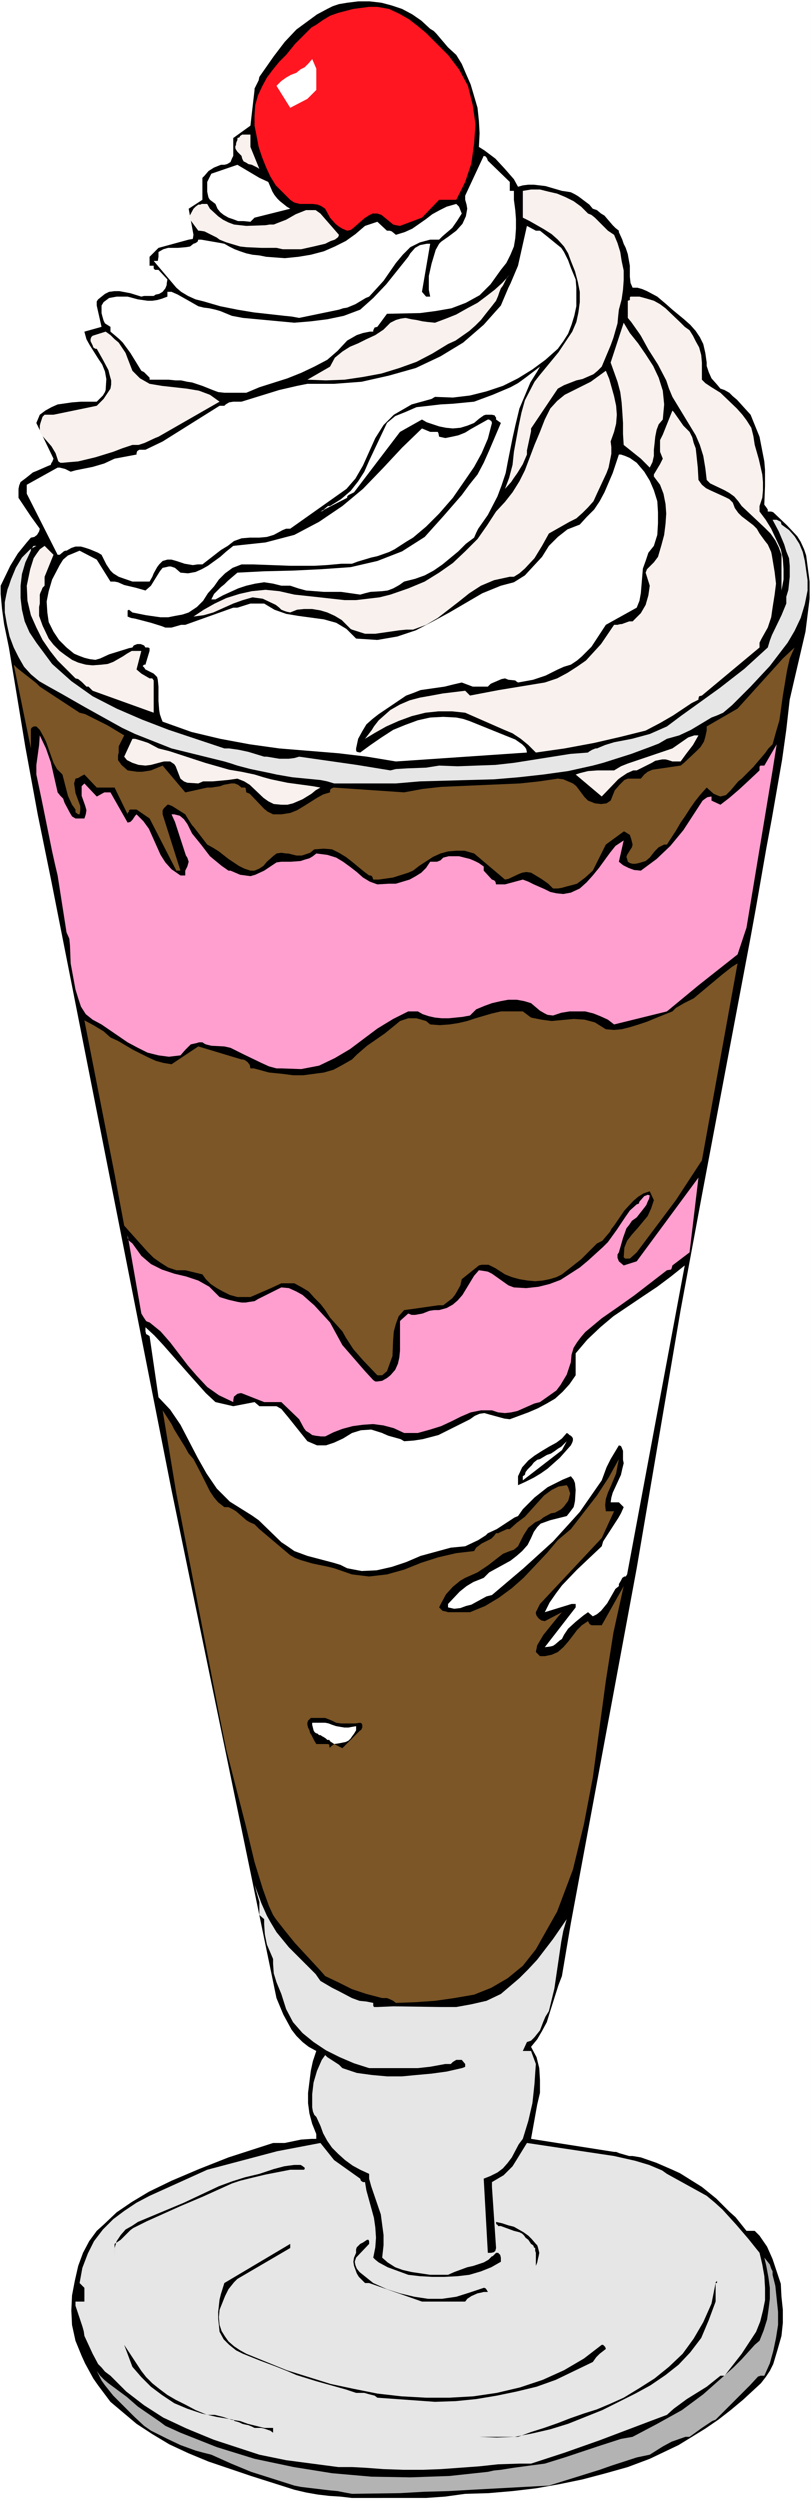 <?xml version="1.0" encoding="UTF-8" standalone="no"?>
<svg
   version="1.0"
   width="50.548mm"
   height="155.668mm"
   id="svg43"
   sodipodi:docname="Ice Cream Sundae 23.wmf"
   xmlns:inkscape="http://www.inkscape.org/namespaces/inkscape"
   xmlns:sodipodi="http://sodipodi.sourceforge.net/DTD/sodipodi-0.dtd"
   xmlns="http://www.w3.org/2000/svg"
   xmlns:svg="http://www.w3.org/2000/svg">
  <rect width="100%" height="100%" fill="#333333" stroke="none"/>
  <sodipodi:namedview
     id="namedview43"
     pagecolor="#ffffff"
     bordercolor="#000000"
     borderopacity="0.25"
     inkscape:showpageshadow="2"
     inkscape:pageopacity="0.0"
     inkscape:pagecheckerboard="0"
     inkscape:deskcolor="#d1d1d1"
     inkscape:document-units="mm" />
  <defs
     id="defs1">
    <pattern
       id="WMFhbasepattern"
       patternUnits="userSpaceOnUse"
       width="6"
       height="6"
       x="0"
       y="0" />
  </defs>
  <path
     style="fill:#ffffff;fill-opacity:1;fill-rule:evenodd;stroke:none"
     d="M 0,588.353 H 191.046 V 0 H 0 Z"
     id="path1" />
  <path
     style="fill:#000000;fill-opacity:1;fill-rule:evenodd;stroke:none"
     d="m 91.159,587.868 h 6.95 2.263 l 4.526,-0.323 4.687,-0.646 5.495,-0.162 5.657,-0.485 5.495,-0.646 5.495,-0.97 5.495,-1.131 5.495,-1.454 5.172,-1.454 5.172,-1.939 6.788,-3.232 6.304,-3.878 3.071,-2.101 2.909,-2.262 2.909,-2.424 4.202,-3.878 1.131,-1.454 0.97,-1.454 0.808,-1.616 0.97,-3.232 0.97,-3.393 0.323,-3.07 v -3.07 l -0.323,-3.07 -0.162,-3.07 -0.97,-2.909 -0.97,-2.909 -1.293,-2.909 -1.778,-2.585 -1.131,-1.131 h -1.94 l -2.586,-3.232 -1.455,-1.293 -1.455,-1.454 -1.616,-1.616 -3.394,-2.747 -5.172,-3.232 -1.778,-0.808 -3.717,-1.616 -3.717,-1.293 -1.94,-0.323 h -0.808 l -2.263,-0.646 -0.808,-0.323 h -0.485 l -19.557,-3.07 1.455,-8.08 0.647,-2.747 v -3.07 l -0.162,-2.747 -0.647,-2.585 -1.293,-2.424 1.455,-1.778 1.131,-1.939 1.131,-2.101 0.647,-2.101 2.101,-6.625 0.808,-2.101 2.101,-12.443 2.101,-11.311 13.415,-72.231 10.344,-60.758 5.011,-26.986 11.476,-60.758 1.293,-7.11 2.424,-13.897 1.293,-6.948 2.424,-13.897 0.97,-6.948 0.808,-7.11 0.97,-4.201 2.748,-11.796 0.485,-3.878 0.485,-3.878 v -4.04 l -0.808,-6.14 -0.485,-1.454 -0.808,-1.778 -0.808,-1.293 -2.424,-2.585 -3.233,-3.07 -0.485,-0.162 h -0.808 v -0.485 l -0.323,-0.485 -0.485,-0.646 v -0.162 l 0.162,-4.201 v -1.939 -1.939 l -0.162,-1.939 -1.131,-5.817 -2.101,-5.171 -3.233,-3.555 -0.97,-0.808 -0.808,-0.808 -1.131,-0.646 -0.97,-0.323 -0.808,-0.97 -1.293,-1.454 -0.647,-1.454 -0.485,-1.454 V 85.32 l -0.323,-2.262 -0.485,-2.101 -0.808,-1.616 -0.97,-1.454 -1.293,-1.454 -1.455,-1.293 -2.748,-2.262 -1.455,-1.293 -2.101,-1.778 -2.424,-1.293 -1.131,-0.485 -1.131,-0.323 h -1.131 l -0.485,-1.131 -0.162,-1.454 v -2.585 l -0.485,-2.747 -0.485,-1.454 -0.485,-0.97 -0.323,-0.97 -0.808,-1.778 v -0.323 l -0.808,-0.646 -0.647,-0.646 -1.94,-2.262 -0.808,-0.485 -0.97,-0.808 -0.97,-0.323 -0.808,-0.97 -2.586,-1.939 -0.808,-0.485 -0.97,-0.485 -0.97,-0.162 -1.131,-0.162 -3.879,-1.131 -2.748,-0.323 h -1.293 l -1.293,0.162 -1.131,0.323 -0.97,-1.778 -2.263,-2.585 -2.101,-2.262 -2.586,-1.939 -1.293,-0.808 0.162,-3.232 -0.162,-2.909 -0.323,-3.07 -0.808,-2.747 -0.808,-2.747 -1.131,-2.585 -0.97,-2.262 -1.293,-2.101 -1.94,-1.778 L 102.796,7.918 102.15,7.272 101.342,6.787 99.241,4.848 97.139,3.393 94.715,2.101 92.291,1.293 89.866,0.646 87.118,0.323 h -2.748 l -2.586,0.323 -1.94,0.323 -1.455,0.485 -1.293,0.646 -2.424,1.293 -4.849,3.555 -2.748,2.909 -2.586,3.393 -3.394,4.848 -0.162,0.808 -0.97,1.939 v 0.323 l -0.97,8.403 -4.041,2.909 v 4.201 l -0.323,0.646 -0.323,0.808 -0.808,0.485 -0.647,0.162 h -0.808 l -1.616,0.646 -1.293,0.808 -0.97,1.131 -0.485,0.485 v 5.171 l -3.233,2.101 1.131,6.14 -0.162,0.97 -0.97,0.162 -7.112,1.939 -2.101,2.101 v 2.101 h 0.97 v 0.646 l 0.323,0.323 h 0.485 0.323 l 2.101,2.262 -0.162,0.97 v 0.323 l -0.323,0.808 -0.647,0.808 -0.808,0.485 -0.808,0.162 -0.485,0.323 h -2.263 l -0.647,0.162 -2.586,-0.808 -2.586,-0.485 h -1.131 l -1.293,0.162 -0.97,0.485 -1.616,1.293 -0.323,0.485 v 0.97 l 1.131,5.009 -4.041,1.131 0.485,1.778 0.808,1.454 1.94,3.07 0.97,1.454 0.647,1.616 0.323,1.778 -0.162,2.585 -0.162,0.485 -0.485,0.808 -1.455,1.454 h -3.717 l -2.101,0.162 -3.394,0.485 -1.455,0.646 -1.455,0.808 -1.293,0.97 -0.808,1.939 4.041,8.403 -0.323,0.808 -0.162,0.162 -0.162,0.485 -0.808,0.323 -2.586,1.131 -0.808,0.323 -1.616,1.293 -1.293,0.97 -0.323,0.808 -0.162,0.808 v 2.101 l 2.909,4.363 2.101,2.909 -0.162,0.646 -0.485,0.808 -0.647,0.485 -0.808,0.162 -0.97,1.131 -2.101,2.585 -1.778,2.909 -2.263,4.686 v 1.939 l 0.162,1.778 0.162,1.778 0.485,3.555 1.131,5.494 1.293,7.756 2.586,15.674 2.909,15.836 3.233,15.836 12.769,64.636 15.516,78.533 24.729,119.577 1.616,3.878 0.97,1.778 0.97,1.778 1.131,1.454 1.455,1.454 1.455,1.131 1.778,0.97 -0.808,2.424 -0.485,2.262 -0.323,2.585 -0.323,2.585 v 2.424 l 0.323,2.424 0.647,2.424 0.97,2.424 v 1.131 h -1.131 l -2.424,0.162 -3.879,0.808 h -2.748 l -10.506,3.393 -6.95,2.747 -6.465,2.747 -5.334,2.585 -4.041,2.424 -3.556,2.424 -3.071,2.909 -1.616,1.454 -1.778,2.424 -1.455,2.747 -1.131,3.07 -0.808,3.555 -0.647,3.393 -0.162,3.555 0.162,3.393 0.808,3.717 1.455,3.555 0.808,1.778 1.94,3.555 1.131,1.616 2.909,3.878 6.142,5.171 3.717,2.424 4.041,2.424 4.526,2.101 4.687,1.939 10.021,3.393 10.183,3.232 2.748,0.646 2.748,0.485 2.748,0.323 2.586,0.162 2.748,0.323 z"
     id="path2" />
  <path
     style="fill:#b3b3b3;fill-opacity:1;fill-rule:evenodd;stroke:none"
     d="m 82.916,586.899 11.314,-0.162 5.657,-0.323 5.819,-0.162 5.657,-0.323 17.941,-0.97 11.961,-3.717 2.748,-0.97 5.98,-1.939 3.071,-0.646 3.071,-1.939 2.101,-1.131 3.233,-1.131 h 0.97 l 2.909,-2.101 2.424,-1.616 0.808,-0.323 8.081,-8.08 1.94,-2.101 h 0.162 l 0.323,-0.162 h 0.97 l 1.293,-2.909 0.808,-2.909 0.647,-3.07 0.485,-3.07 v -3.07 l -0.323,-3.07 -0.323,-3.07 -0.647,-2.585 v -0.808 l -0.323,-0.646 -0.323,-0.97 -1.293,-1.616 0.485,2.101 0.485,2.585 0.323,2.424 v 2.585 l -0.323,2.585 -0.323,2.262 -0.808,2.585 -0.97,2.424 -1.131,0.97 -3.071,3.393 -1.94,1.939 -7.112,6.302 -5.011,3.717 -5.819,3.232 -5.819,3.07 -2.748,0.485 -5.495,1.778 -7.758,2.585 -4.687,1.454 -7.273,0.97 -3.071,0.485 -1.616,0.162 -1.455,0.323 -9.051,0.97 -9.213,0.323 -9.213,-0.162 -9.213,-0.808 -9.051,-1.454 -9.213,-1.939 -8.89,-2.747 -8.566,-3.393 -3.556,-1.616 -1.293,-0.97 -5.172,-3.555 -1.293,-1.131 -1.293,-1.131 -4.364,-3.232 -0.97,-0.808 -0.97,-0.97 -0.808,-1.131 0.647,1.293 0.485,0.97 0.808,1.131 1.94,2.424 5.011,5.009 2.263,2.101 1.616,1.131 3.879,1.939 3.071,1.454 3.556,1.293 1.778,0.485 1.94,0.485 4.687,2.101 4.687,1.939 10.183,3.232 1.616,0.323 6.788,0.808 1.778,0.162 1.616,0.323 z"
     id="path3" />
  <path
     style="fill:#e6e6e6;fill-opacity:1;fill-rule:evenodd;stroke:none"
     d="m 85.987,580.758 4.364,0.323 4.687,0.162 h 4.526 l 4.364,-0.162 8.89,-0.646 4.526,-0.485 5.011,-0.162 h 2.748 l 7.92,-2.585 8.243,-2.909 11.961,-4.525 3.879,-1.454 1.616,-1.454 3.071,-2.262 4.687,-2.909 3.233,-2.585 h 0.97 l 4.041,-5.171 3.394,-5.171 0.97,-2.424 0.647,-2.585 0.485,-2.424 v -2.909 l -0.162,-2.747 -0.485,-2.747 -0.647,-2.747 -2.586,-3.232 -2.909,-3.393 -3.233,-3.555 -1.778,-1.616 -1.94,-1.616 -9.375,-5.171 -1.131,-0.808 -3.071,-1.293 -3.233,-0.97 -5.011,-1.131 -20.527,-3.07 -2.586,4.201 -0.808,1.293 -2.101,2.101 -2.748,1.616 v 1.131 l 0.97,14.382 -0.162,0.646 -0.323,0.323 -0.647,0.162 h -0.808 l -0.97,-17.452 1.616,-0.646 1.616,-0.808 1.293,-0.97 1.131,-1.293 0.97,-1.293 1.616,-3.07 0.97,-1.293 1.293,-4.201 0.97,-4.201 0.485,-4.525 0.162,-2.424 0.162,-2.262 -1.131,-3.07 h -1.94 l 0.97,-2.101 0.97,-0.323 0.808,-0.808 1.293,-1.616 0.808,-2.101 0.485,-1.131 0.808,-1.293 1.293,-5.332 1.616,-10.988 0.485,-2.585 0.808,-2.747 -3.233,4.686 -3.717,4.848 -2.101,2.262 -2.101,2.101 -4.364,3.717 -3.394,1.616 -3.556,0.808 -3.556,0.646 h -3.556 l -11.314,-0.162 -3.717,0.162 H 88.088 l -0.162,-0.323 v -0.646 l -1.616,-0.323 -1.616,-0.162 -1.778,-0.646 -3.071,-1.616 -1.616,-0.808 -2.748,-1.616 -1.131,-1.616 -5.011,-5.009 -1.293,-1.293 -2.909,-3.555 -1.455,-2.424 -0.808,-1.454 -1.293,-2.909 -1.131,-3.07 -0.485,-1.293 1.131,4.04 v 3.07 l 1.131,0.97 v 1.131 l 0.162,2.424 0.485,2.424 1.455,3.393 v 1.131 l 0.162,2.262 0.647,2.101 1.131,2.747 1.131,3.555 1.616,3.07 2.263,2.585 2.586,2.101 2.909,1.939 3.233,1.616 3.394,1.454 3.556,1.131 h 6.304 3.717 1.455 l 2.909,-0.323 3.556,-0.646 h 1.293 l 0.485,-0.485 0.808,-0.485 h 1.293 l 0.808,0.97 v 0.646 l -0.323,0.162 -0.485,0.162 -3.556,0.808 -3.556,0.485 -3.556,0.323 -3.394,0.323 h -3.556 l -3.556,-0.323 -3.556,-0.485 -3.394,-1.131 -0.808,-0.808 -2.748,-1.778 -0.485,-0.485 -0.808,1.131 -1.131,2.585 -0.808,2.747 -0.323,2.747 v 3.07 l 0.162,0.97 0.323,0.808 0.485,0.485 0.97,2.101 0.647,1.778 0.97,1.778 1.131,1.616 1.455,1.454 1.616,1.454 1.778,1.293 1.778,0.97 2.101,0.97 v 1.131 l 0.485,1.778 2.263,6.625 0.323,2.424 0.323,2.424 v 2.424 l -0.323,2.909 1.293,1.131 1.778,1.131 1.778,0.646 2.101,0.485 4.364,0.646 h 4.202 l 1.455,-0.646 3.071,-1.131 1.455,-0.323 2.424,-0.808 1.131,-0.646 0.808,-0.808 h 0.162 l 0.808,-0.808 h 0.323 0.162 l 0.485,0.485 0.162,0.646 v 0.97 l -2.263,1.293 -2.424,0.97 -2.748,0.808 -2.748,0.323 -3.071,0.162 h -2.909 l -2.909,-0.162 -2.748,-0.323 -4.849,-1.778 -2.101,-1.131 -0.808,-0.646 -0.485,-0.485 0.485,-2.424 0.162,-2.262 -0.162,-2.424 -0.323,-2.262 -1.778,-6.464 -0.323,-1.939 h -0.485 l -0.485,-0.323 -0.162,-0.485 -6.142,-4.363 -3.233,-4.04 -3.394,0.646 -6.788,1.293 -16.486,4.363 -13.577,6.14 -3.071,1.616 -2.909,1.939 -2.586,1.939 -2.424,2.424 -2.101,2.747 -1.455,2.909 -1.293,3.393 -0.647,3.555 1.131,1.131 v 3.232 h -2.101 v 0.97 l 0.647,1.939 0.97,2.909 0.323,1.131 0.162,1.131 1.94,4.201 1.293,2.424 0.808,0.808 0.808,0.97 1.293,0.97 3.717,3.717 4.202,3.232 2.263,1.454 2.263,1.454 2.424,1.131 2.748,1.293 1.131,0.485 5.495,2.262 1.455,0.485 9.375,3.07 6.304,1.293 6.142,0.808 6.142,0.808 h 3.233 z"
     id="path4" />
  <path
     style="fill:#000000;fill-opacity:1;fill-rule:evenodd;stroke:none"
     d="m 112.818,573.487 4.202,0.162 4.202,-0.162 4.202,-0.808 4.202,-0.97 4.202,-1.293 4.041,-1.616 4.041,-1.616 3.879,-1.939 3.879,-1.939 3.556,-1.939 3.556,-2.424 3.071,-2.424 2.748,-2.909 2.586,-3.393 1.778,-4.201 1.616,-4.363 v -0.808 -0.646 -0.808 -0.323 -0.485 -0.485 -0.323 -0.485 h 0.323 v -0.162 -0.162 -0.162 l -0.162,0.162 -0.162,0.162 v 0.162 l -0.97,4.848 -1.94,4.363 -2.263,3.878 -2.586,3.555 -3.233,3.07 -3.394,2.747 -3.556,2.262 -3.717,2.262 -3.233,1.454 -3.071,1.293 -3.071,0.97 -3.233,1.131 -2.909,1.131 -3.233,1.131 -3.071,0.97 -3.071,1.131 z"
     id="path5" />
  <path
     style="fill:#000000;fill-opacity:1;fill-rule:evenodd;stroke:none"
     d="m 64.329,572.517 v -0.323 -0.162 -0.485 -0.162 H 62.227 l -1.94,-0.485 -1.94,-0.485 -1.778,-0.646 -2.101,-0.323 -1.94,-0.646 -1.94,-0.485 h -1.778 l -2.748,-1.131 -2.424,-1.293 -2.263,-1.131 -1.94,-1.131 -1.94,-1.454 -1.616,-1.293 -1.455,-1.454 -1.131,-1.454 -4.041,-6.14 1.94,5.171 2.101,2.424 2.263,2.262 2.586,1.939 2.909,1.939 3.071,1.293 3.394,1.131 3.556,0.808 3.879,0.646 0.323,0.323 0.647,0.162 0.485,0.162 0.647,0.323 0.647,0.162 0.808,0.162 0.808,0.323 0.647,0.323 h 0.485 0.485 0.647 l 0.647,0.162 0.485,0.162 0.485,0.162 0.485,0.162 z"
     id="path6" />
  <path
     style="fill:#000000;fill-opacity:1;fill-rule:evenodd;stroke:none"
     d="m 102.473,565.246 4.849,-0.162 4.849,-0.485 4.849,-0.808 4.687,-0.97 4.687,-1.131 4.526,-1.616 4.364,-2.101 4.364,-2.101 0.808,-1.131 0.808,-0.808 1.455,-1.131 -0.162,-0.485 -0.323,-0.323 -0.162,-0.162 h -0.323 l -4.202,3.232 -4.687,2.747 -5.011,2.262 -5.334,1.778 -5.495,1.293 -5.495,0.808 -5.657,0.323 h -5.495 l -5.819,-0.323 -5.657,-0.646 -5.657,-1.131 -5.334,-1.131 -5.172,-1.616 -5.172,-1.616 -9.536,-3.878 -1.455,-0.808 -1.455,-0.97 -1.293,-1.131 -0.808,-1.131 -0.808,-1.293 -0.485,-1.454 -0.162,-1.778 0.162,-1.778 1.293,-3.232 0.808,-1.616 1.293,-1.616 0.808,-0.808 12.445,-7.272 v -0.97 l -15.516,9.211 -0.808,2.585 -0.323,1.293 -0.323,2.909 v 1.616 l 0.162,1.454 0.162,1.616 0.97,1.778 1.293,1.293 1.616,1.293 1.616,0.808 4.041,1.616 3.879,1.454 2.424,0.97 2.263,0.97 4.687,1.454 6.95,1.939 2.424,0.808 h 1.94 l 1.131,0.323 1.293,0.323 0.647,0.485 z"
     id="path7" />
  <path
     style="fill:#ffffff;fill-opacity:1;fill-rule:evenodd;stroke:none"
     d="m 19.88,552.803 -1.131,-4.04 z"
     id="path8" />
  <path
     style="fill:#000000;fill-opacity:1;fill-rule:evenodd;stroke:none"
     d="m 99.402,541.653 h 10.183 l 0.485,-0.646 0.97,-0.646 1.455,-0.646 0.808,-0.162 0.647,-0.162 h 0.97 l -0.162,-0.323 -0.323,-0.485 -0.323,-0.162 h -0.162 l -3.394,1.131 -3.071,0.97 -3.394,0.485 h -3.233 l -3.233,-0.485 -3.394,-0.808 -3.071,-0.97 -3.233,-1.454 -3.233,-2.585 -0.647,-0.808 -0.323,-0.808 -0.162,-0.808 0.323,-0.97 3.071,-3.232 v -0.646 l -0.162,-0.323 h -0.323 l -0.97,0.646 -0.647,0.323 -0.808,0.808 -0.162,0.485 v 0.808 l -0.485,1.131 -0.162,0.97 0.162,0.97 0.647,1.778 0.485,0.808 1.455,1.454 h 0.97 z"
     id="path9" />
  <path
     style="fill:#000000;fill-opacity:1;fill-rule:evenodd;stroke:none"
     d="m 126.233,533.251 0.323,-0.808 0.162,-0.808 0.162,-0.646 0.162,-0.808 -0.162,-0.646 -0.162,-0.646 -0.162,-0.485 -0.323,-0.323 -0.97,-1.131 -0.808,-0.808 -1.131,-0.808 -1.131,-0.646 -1.131,-0.646 -1.293,-0.323 -1.455,-0.485 -1.455,-0.323 v 0.323 l 0.162,0.323 h 0.162 l 0.162,0.323 h 0.323 0.323 l 3.071,1.131 0.647,0.162 0.647,0.162 0.647,0.323 0.485,0.485 0.323,0.485 0.647,0.485 0.323,0.485 0.323,0.485 0.485,0.323 0.162,0.323 v 0.162 l 0.323,0.162 v 0.323 0.162 0.162 l 0.162,0.485 z"
     id="path10" />
  <path
     style="fill:#000000;fill-opacity:1;fill-rule:evenodd;stroke:none"
     d="m 26.992,530.18 v -2.101 l 1.455,-0.97 2.263,-2.262 0.647,-0.485 3.233,-1.616 7.92,-3.555 5.334,-2.262 6.788,-3.07 1.94,-0.646 1.94,-0.485 4.041,-0.97 5.819,-1.131 h 3.071 0.162 l 0.162,-0.162 v -0.323 l -0.647,-0.485 -0.323,-0.162 h -1.455 l -1.293,0.162 -1.131,0.162 -2.424,0.646 -3.394,1.131 -3.394,0.808 -3.071,0.97 -3.071,1.131 -8.243,3.878 -10.829,4.525 -1.455,0.97 -1.455,0.808 -1.131,1.293 -0.97,1.454 -0.485,1.616 v 2.262 z"
     id="path11" />
  <path
     style="fill:#7c5627;fill-opacity:1;fill-rule:evenodd;stroke:none"
     d="m 93.26,471.361 4.526,-0.162 4.687,-0.323 4.526,-0.646 4.687,-0.808 4.041,-1.616 3.879,-2.262 3.556,-2.909 3.071,-3.878 5.011,-8.888 3.717,-9.857 2.586,-10.665 2.101,-10.988 3.071,-22.784 1.778,-11.311 2.424,-10.988 -5.172,9.211 h -2.101 -0.323 l -0.485,-0.323 -0.323,-0.646 -1.455,0.97 -1.131,1.131 -0.97,1.293 -1.131,1.454 -1.131,1.293 -1.293,1.131 -1.455,0.646 -1.616,0.323 h -1.131 l -0.97,-0.97 0.323,-1.616 1.455,-2.424 3.394,-4.201 0.97,-1.131 -4.041,2.101 -0.808,-0.162 -0.647,-0.485 -0.485,-0.646 -0.162,-0.485 v -0.323 l 0.97,-1.939 14.547,-15.513 2.909,-6.302 h -1.94 l -0.162,-1.454 0.162,-1.454 0.485,-1.454 0.647,-1.454 1.293,-3.07 0.323,-1.778 0.323,-1.616 -2.424,4.363 -2.748,4.201 -6.142,7.918 -3.071,2.585 -2.586,3.07 -5.495,5.817 -2.748,2.424 -3.071,2.262 -3.233,1.939 -3.556,1.454 h -4.041 -1.131 l -0.485,-0.162 -0.808,-0.162 -0.808,-0.808 0.485,-0.97 1.131,-2.101 1.616,-1.778 1.778,-1.454 1.131,-0.646 1.455,-0.646 1.455,-0.646 2.424,-1.616 3.556,-2.747 1.616,-0.646 0.485,-0.162 0.485,-0.162 0.97,-0.808 1.293,-2.585 1.131,-1.778 0.808,-0.646 0.808,-0.646 1.131,-0.485 0.808,-0.646 1.778,-0.97 0.97,-0.162 1.455,-0.808 0.647,-0.646 0.97,-1.293 0.162,-0.485 0.323,-1.293 -0.323,-0.97 -0.162,-0.485 -0.323,-0.485 -1.94,0.323 -1.616,0.808 -1.778,1.293 -4.526,5.009 -1.94,1.454 -1.616,1.454 h -0.647 l -1.455,0.646 -0.647,0.323 h -0.485 l -0.485,0.646 -0.647,0.646 -2.263,1.131 -1.293,0.97 -0.485,0.808 -4.202,0.485 -4.202,0.97 -4.041,1.293 -4.041,1.616 -4.041,1.131 -4.202,0.485 -4.041,-0.485 -4.202,-1.454 -1.293,-0.323 -3.879,-0.808 -2.748,-0.808 -1.293,-0.485 -1.131,-0.646 -7.273,-6.14 -1.131,-1.131 -1.131,-0.485 -0.808,-0.485 -2.424,-2.101 -0.808,-0.485 -0.97,-0.485 h -0.97 l -1.455,-1.131 -0.97,-1.131 -0.97,-1.454 -2.263,-4.525 -1.616,-3.07 -1.131,-1.293 -0.808,-1.454 -2.586,-4.201 -0.647,-1.293 -2.101,-3.232 3.233,19.553 9.213,47.508 0.808,4.201 1.778,8.726 4.526,17.613 1.131,4.686 0.97,4.04 1.94,6.302 1.455,4.04 0.97,2.101 0.647,0.97 2.424,3.07 2.101,2.585 5.98,6.464 1.131,1.293 3.071,1.454 3.233,1.616 3.394,1.131 3.717,0.97 h 1.131 l 0.808,0.323 0.647,0.323 z"
     id="path12" />
  <path
     style="fill:#000000;fill-opacity:1;fill-rule:evenodd;stroke:none"
     d="m 78.714,410.441 1.94,0.97 4.202,-4.201 h 0.162 l 0.323,-0.646 v -0.323 -0.323 l -0.162,-0.323 -0.323,-0.162 -1.131,0.162 H 82.593 81.461 80.33 l -1.131,-0.162 -0.97,-0.485 -0.808,-0.323 -0.808,-0.323 h -0.97 -0.485 -0.808 -0.647 -0.485 l -0.323,0.323 -0.323,0.323 -0.162,0.485 v 0.485 l 0.162,0.646 0.323,0.646 0.162,0.646 0.323,0.485 0.323,0.646 0.323,0.646 0.485,0.808 h 2.101 0.323 0.162 0.162 l 0.323,0.162 v 0.162 0.323 l 0.162,0.323 v -0.162 l 0.323,-0.323 0.485,-0.323 z"
     id="path13" />
  <path
     style="fill:#ffffff;fill-opacity:1;fill-rule:evenodd;stroke:none"
     d="m 78.714,410.441 1.131,-0.162 0.808,-0.162 0.808,-0.162 0.647,-0.323 0.485,-0.485 0.323,-0.485 0.485,-0.646 0.485,-0.808 v 0 -0.162 -0.162 -0.323 -0.323 l -0.97,0.162 -0.808,0.162 h -0.97 l -0.97,-0.162 -0.97,-0.162 -0.97,-0.323 -0.808,-0.323 -0.808,-0.162 h -3.071 v 0.485 l 0.162,0.646 0.162,0.646 0.162,0.323 0.323,0.323 0.485,0.162 0.323,0.323 h 0.323 l 0.485,0.323 0.323,0.162 0.485,0.323 0.323,0.323 h 0.485 l 0.162,0.323 0.485,0.323 z"
     id="path14" />
  <path
     style="fill:#ffffff;fill-opacity:1;fill-rule:evenodd;stroke:none"
     d="m 128.334,387.657 1.293,-0.162 0.647,-0.162 0.485,-0.323 1.131,-0.97 0.485,-0.323 0.485,-0.97 0.97,-1.454 1.778,-1.616 1.778,-1.454 1.131,-0.808 1.131,0.97 0.97,-0.485 0.97,-0.808 1.455,-1.778 1.293,-2.262 0.647,-1.131 0.808,-0.646 v -0.485 l 0.485,-0.808 0.323,-0.646 0.485,-0.323 h 0.323 l 0.323,-0.485 13.577,-72.716 -3.233,2.585 -3.233,2.424 -3.394,2.262 -6.95,4.686 -3.071,2.585 -3.071,2.909 -2.748,3.232 v 5.171 l -1.455,2.101 -1.616,1.778 -1.778,1.616 -1.94,1.131 -2.101,1.131 -2.263,0.97 -4.364,1.616 -1.293,-0.162 -3.556,-0.97 -1.131,-0.323 -1.131,0.162 -1.131,0.485 -1.131,0.808 -3.879,1.939 -3.556,1.778 -3.717,0.97 -2.101,0.323 -2.263,0.162 -0.808,-0.485 -2.909,-0.808 -1.131,-0.485 -0.323,-0.162 -2.586,-0.808 -2.424,0.162 -2.101,0.646 -2.101,1.293 -2.101,0.97 -1.94,0.646 h -2.101 l -2.263,-0.97 -1.94,-2.424 -2.586,-3.232 -0.808,-0.97 -0.808,-0.97 -1.131,-0.646 h -4.041 l -1.131,-0.97 -5.011,0.97 -4.202,-0.97 -2.263,-2.101 -4.041,-4.525 -5.98,-6.787 -2.101,-2.262 -2.101,-1.939 v 0.97 l 0.162,0.646 0.323,0.162 0.485,0.323 2.101,14.382 2.748,2.909 2.424,3.555 4.041,7.756 2.101,3.717 2.424,3.555 3.071,3.07 5.172,3.232 1.616,1.131 5.334,5.171 1.455,0.97 1.616,1.131 3.071,1.131 6.142,1.616 1.616,0.485 1.616,0.808 3.394,0.646 3.556,-0.162 3.556,-0.808 3.394,-1.131 3.394,-1.454 3.556,-0.97 3.556,-0.97 3.394,-0.323 3.071,-1.454 1.778,-1.131 0.485,-0.485 2.101,-0.97 4.202,-2.747 0.808,-0.323 1.131,-1.616 2.748,-2.747 3.071,-2.424 3.556,-1.778 1.94,-0.808 0.647,0.808 0.323,0.808 0.162,1.616 -0.162,2.585 -0.162,0.808 -0.162,0.646 -0.97,1.293 -0.647,0.808 -3.879,0.97 -2.263,0.808 -0.808,0.808 -0.808,1.131 -0.647,1.454 -0.808,1.616 -1.293,1.454 -1.293,1.131 -1.455,1.131 -5.011,2.747 -1.293,1.293 -2.424,0.97 -1.616,0.97 -1.616,1.293 -2.748,2.909 v 0.808 l 1.455,0.323 1.455,-0.162 1.293,-0.485 1.293,-0.323 3.556,-1.939 1.293,-0.323 7.435,-6.302 6.95,-6.302 3.233,-3.555 3.071,-3.393 2.586,-3.717 2.586,-3.717 1.131,-3.07 0.97,-1.939 1.94,-3.232 0.485,0.162 0.162,0.323 0.323,0.808 v 2.101 l 0.162,0.808 -0.323,1.293 -0.323,1.454 -0.97,2.101 -0.97,2.101 -0.323,1.131 -0.162,1.131 h 1.94 l 1.131,1.131 -0.647,1.454 -0.647,1.131 -3.556,5.494 -0.323,1.131 -5.819,5.494 -3.556,3.717 -1.455,1.939 -1.455,2.101 -1.131,2.262 6.304,-1.939 h 0.97 v 0.808 z"
     id="path15" />
  <path
     style="fill:#000000;fill-opacity:1;fill-rule:evenodd;stroke:none"
     d="m 122.03,349.522 1.778,-0.808 1.94,-0.97 1.616,-0.97 1.616,-1.131 1.455,-1.293 1.455,-1.293 1.293,-1.454 1.293,-1.454 0.323,-0.646 0.162,-0.485 v -0.485 l -0.162,-0.323 -0.323,-0.323 -0.323,-0.162 -0.323,-0.323 -0.323,-0.162 -1.131,1.293 -1.293,0.97 -1.778,0.97 -1.616,0.97 -1.778,1.131 -1.455,1.131 -1.455,1.616 -0.97,2.101 v 0.323 0.162 0.323 0.162 0.323 0.162 0.323 z"
     id="path16" />
  <path
     style="fill:#ffffff;fill-opacity:1;fill-rule:evenodd;stroke:none"
     d="m 123.162,348.39 9.213,-7.11 1.131,-2.101 -0.647,0.646 -0.647,0.646 -0.808,0.485 -0.647,0.485 -0.97,0.646 -0.97,0.323 -0.808,0.485 -0.808,0.485 -0.647,0.162 -0.808,0.646 -0.485,0.646 -0.485,0.485 -0.485,0.485 -0.485,0.646 -0.162,0.646 -0.485,0.323 v 0.162 0.323 0.323 z"
     id="path17" />
  <path
     style="fill:#ff9fcf;fill-opacity:1;fill-rule:evenodd;stroke:none"
     d="m 76.612,338.049 1.94,-0.97 2.101,-0.808 2.424,-0.646 2.424,-0.323 2.424,-0.162 2.424,0.323 2.424,0.646 2.424,1.131 h 3.233 l 2.909,-0.808 2.586,-0.808 2.424,-1.131 2.263,-1.131 2.263,-0.97 2.424,-0.485 h 2.586 l 1.455,0.485 1.616,0.162 1.455,-0.162 1.455,-0.323 4.041,-1.778 1.293,-0.323 2.748,-1.939 1.131,-0.808 0.97,-1.293 1.455,-2.424 0.97,-2.909 0.162,-1.778 0.485,-1.616 0.808,-1.293 0.97,-1.293 0.97,-1.131 3.879,-3.232 3.717,-2.585 3.879,-2.747 7.758,-5.979 0.97,-0.162 0.162,-0.323 0.162,-0.646 4.041,-3.07 2.101,-17.613 -14.547,19.714 -3.071,0.97 -1.131,-0.97 -0.323,-0.808 v -0.485 -0.323 l 0.323,-0.485 0.97,-3.393 0.808,-2.262 0.647,-0.808 0.647,-0.97 1.131,-0.808 1.778,-2.262 0.485,-0.646 0.323,-0.808 0.323,-0.646 0.162,-0.808 -0.485,-0.162 -0.323,0.162 -0.485,0.162 -1.131,1.293 -0.162,0.485 -0.485,0.162 -1.616,1.454 -1.131,1.616 -1.94,2.909 -2.101,2.909 -1.131,1.131 -3.556,3.232 -1.94,1.616 -2.263,1.454 -2.263,1.454 -2.586,0.97 -2.586,0.646 -2.909,0.323 -2.909,-0.162 -1.293,-0.485 -3.879,-2.747 -0.97,-0.485 -0.97,-0.162 -1.131,-0.162 -1.131,1.293 -2.748,4.525 -1.131,1.293 -1.131,0.97 -1.455,0.808 -1.778,0.485 h -1.131 l -1.131,0.162 -1.616,0.646 -1.778,0.323 h -0.808 l -0.808,-0.323 -1.616,1.454 -0.323,0.323 v 6.948 l -0.162,1.616 -0.323,1.454 -0.647,1.454 -1.131,1.293 -0.808,0.646 -1.131,0.646 -1.131,0.162 h -0.485 l -0.485,-0.323 -1.94,-2.101 -5.334,-6.14 -2.909,-5.333 -3.717,-4.04 -1.293,-1.131 -1.455,-1.293 -1.455,-0.808 -1.778,-0.808 -1.778,-0.162 -5.495,2.747 -0.808,0.485 -1.131,0.162 -0.97,0.162 H 56.894 l -0.97,-0.162 -2.101,-0.485 -2.101,-0.646 -2.424,-2.424 -2.586,-1.454 -2.909,-0.97 -2.748,-0.646 -2.909,-0.97 -2.586,-1.293 -2.263,-1.939 -2.101,-2.909 -0.808,-0.646 -0.323,-0.646 v -0.646 l 3.233,18.421 0.485,0.808 0.647,0.97 0.323,0.162 0.485,0.162 2.586,2.101 2.263,2.585 4.202,5.494 2.101,2.424 2.424,2.585 2.748,1.939 3.394,1.616 v -0.485 l 0.162,-0.808 0.808,-0.646 0.647,-0.162 h 0.323 l 5.334,2.101 h 4.041 l 4.202,4.04 1.131,2.101 0.485,0.646 0.808,0.485 0.647,0.485 0.808,0.162 1.293,0.162 z"
     id="path18" />
  <path
     style="fill:#7c5627;fill-opacity:1;fill-rule:evenodd;stroke:none"
     d="m 90.028,323.667 1.131,-0.97 0.647,-1.778 0.647,-1.778 0.162,-3.878 0.162,-1.939 0.485,-1.778 0.647,-1.778 1.293,-1.454 2.424,-0.323 5.657,-0.808 h 1.131 l 2.101,-1.616 0.647,-0.808 0.485,-0.808 0.808,-1.454 0.323,-1.454 4.041,-3.232 0.647,-0.162 h 0.808 0.808 l 1.616,0.808 2.263,1.454 1.616,0.646 1.778,0.485 1.94,0.323 1.778,0.162 1.778,-0.162 1.616,-0.323 1.616,-0.485 1.293,-0.646 4.526,-3.555 0.97,-0.97 2.748,-2.747 1.293,-0.646 0.808,-0.97 0.97,-1.131 0.323,-0.646 0.647,-0.808 2.424,-3.555 2.101,-2.262 1.131,-0.97 1.293,-0.808 1.455,-0.485 0.97,2.101 -0.647,1.939 -0.808,1.778 -2.424,2.909 -1.293,1.454 -1.131,1.454 -0.647,1.616 -0.162,2.262 0.323,0.323 h 0.485 0.323 0.323 l 1.616,-1.454 9.213,-12.281 6.142,-9.372 8.405,-46.377 -1.293,0.808 -2.263,1.778 -3.879,3.232 -2.909,2.424 -2.263,1.131 -1.94,1.131 -0.808,0.808 -4.041,1.616 -1.94,0.808 -1.94,0.646 -2.101,0.646 -1.94,0.485 -1.778,0.162 -1.94,-0.162 -2.586,-1.616 -2.424,-0.646 -2.586,-0.162 -5.172,0.485 -2.424,-0.323 -2.424,-0.485 -1.94,-1.454 h -5.172 l -2.101,0.485 -3.879,1.131 -1.94,0.646 -2.101,0.485 -2.101,0.323 -2.263,0.162 -2.263,-0.162 -0.97,-0.808 -1.131,-0.323 -1.131,-0.323 h -0.808 -1.131 l -1.94,0.646 -0.97,0.808 -2.586,2.101 -4.202,2.909 -2.424,2.101 -1.131,1.131 -2.263,1.293 -2.101,1.131 -2.263,0.646 -2.424,0.323 -2.424,0.323 h -2.424 l -2.424,-0.323 -3.233,-0.323 -3.556,-0.97 h -0.808 l -0.162,-0.808 -0.485,-0.646 -0.647,-0.485 -0.485,-0.162 H 56.894 l -10.183,-3.07 -6.304,4.201 -1.94,-0.323 -1.778,-0.485 -1.778,-0.808 -3.556,-1.778 -3.556,-2.101 -1.778,-0.808 -1.616,-1.454 -2.424,-1.454 -2.101,-1.131 7.112,36.196 2.263,12.119 1.293,1.454 4.202,4.686 1.455,1.454 1.616,1.131 1.778,1.131 1.94,0.646 h 2.101 l 4.041,0.97 0.808,1.131 1.131,1.131 1.455,0.97 1.455,0.808 1.616,0.808 1.778,0.485 h 1.455 1.616 l 4.849,-2.101 2.424,-1.131 h 3.071 l 1.778,0.97 1.616,0.97 1.293,1.454 1.455,1.454 1.131,1.454 1.131,1.778 2.909,3.232 0.808,1.454 1.778,2.747 2.263,2.585 3.394,3.555 z"
     id="path19" />
  <path
     style="fill:#ff9fcf;fill-opacity:1;fill-rule:evenodd;stroke:none"
     d="m 66.268,251.436 4.687,0.162 4.202,-0.808 3.717,-1.778 3.556,-2.101 6.465,-4.848 3.717,-2.262 3.556,-1.778 h 2.263 l 1.131,0.646 1.455,0.485 1.455,0.323 1.616,0.162 h 1.616 l 3.233,-0.323 1.778,-0.323 1.455,-1.454 1.94,-0.808 1.778,-0.646 2.101,-0.485 1.778,-0.323 h 1.94 l 1.778,0.323 1.616,0.485 2.101,1.778 1.131,0.646 0.647,0.323 1.293,0.162 1.94,-0.646 1.94,-0.323 h 1.778 1.94 l 1.94,0.485 1.616,0.646 1.778,0.808 1.455,1.131 12.445,-3.07 7.435,-6.14 9.213,-7.272 2.101,-6.302 6.142,-37.004 0.97,-6.14 -2.909,5.009 h -0.97 v 0.162 h -0.162 v 0.97 l -2.748,2.585 -2.101,1.939 -2.263,1.939 -2.101,1.616 -2.101,-0.97 v -0.97 l -0.97,0.162 -0.485,0.323 -0.647,0.485 -4.526,6.948 -3.071,3.717 -3.233,3.07 -3.717,2.747 -1.616,-0.162 -1.293,-0.485 -1.293,-0.646 -0.97,-0.808 1.131,-5.009 -1.94,1.293 -1.293,1.616 -2.586,3.555 -1.455,1.778 -1.455,1.616 -1.616,1.454 -2.101,0.97 -1.778,0.323 -1.616,-0.162 -1.455,-0.323 -1.293,-0.646 -2.586,-1.131 -1.293,-0.646 -1.293,-0.485 -4.202,1.131 h -2.101 l -0.162,-0.646 -0.323,-0.323 -0.485,-0.162 -1.94,-2.101 v -0.97 l -1.131,-0.808 -0.97,-0.485 -1.131,-0.485 -2.586,-0.646 h -1.293 -1.131 l -1.293,0.323 -0.647,0.646 -0.808,0.323 h -1.616 l -0.97,1.454 -1.131,1.131 -1.293,0.808 -1.455,0.808 -3.233,0.97 h -1.616 l -2.748,0.162 -1.778,-0.646 -1.616,-0.97 -1.455,-1.293 -1.455,-1.131 -1.778,-1.293 -1.616,-0.97 -2.101,-0.646 -2.586,-0.323 -0.808,0.646 -0.808,0.485 -1.131,0.323 -0.97,0.323 -2.263,0.162 h -2.263 l -1.131,0.162 -0.97,0.646 -1.94,1.293 -2.101,0.97 -1.131,0.323 -2.424,-0.323 -2.263,-0.97 h -0.485 l -1.616,-1.131 -2.748,-2.262 -2.101,-2.747 -2.101,-2.585 -1.131,-2.262 -0.808,-1.131 -0.97,-0.808 -1.293,-0.323 h -0.647 l 0.808,1.778 2.424,7.433 0.162,0.485 0.323,0.485 0.323,0.97 -0.323,1.131 -0.485,0.97 v 1.131 h -1.131 l -2.101,-1.454 -1.455,-1.616 -1.131,-1.778 -2.748,-6.14 -1.293,-1.778 -1.616,-1.616 -0.323,0.323 -0.647,0.97 -0.485,0.485 -0.647,0.162 -4.041,-7.11 h -1.455 l -1.455,0.808 -0.323,0.162 -2.909,-3.07 -0.647,0.646 v 1.131 1.131 l 0.808,2.262 0.323,1.131 -0.162,0.97 -0.323,0.97 h -2.101 l -0.808,-0.485 -0.485,-0.808 -1.293,-2.424 -0.323,-0.97 -0.647,-0.646 -0.647,-0.808 -1.616,-7.11 -1.131,-3.232 -1.455,-3.07 -0.162,2.262 -0.647,4.686 v 0.97 1.293 l 1.293,6.14 2.424,11.958 0.647,2.909 0.647,2.747 2.101,13.412 0.647,1.454 0.162,1.616 0.162,4.201 1.131,6.14 0.647,2.101 0.647,1.939 1.131,1.778 1.616,1.293 2.101,1.131 6.142,4.201 2.424,1.293 2.263,1.131 2.586,0.646 2.424,0.323 2.748,-0.323 1.131,-1.293 1.293,-1.293 1.455,-0.323 0.485,-0.162 h 0.808 l 0.485,0.323 0.323,0.162 1.293,0.323 3.071,0.162 1.455,0.323 2.909,1.454 4.364,2.101 1.778,0.808 1.778,0.485 z"
     id="path20" />
  <path
     style="fill:#7c5627;fill-opacity:1;fill-rule:evenodd;stroke:none"
     d="m 131.405,209.099 0.97,-0.162 1.131,-0.323 1.293,-0.323 1.131,-0.323 1.94,-1.454 1.778,-1.616 3.071,-6.14 4.202,-3.07 h 0.162 l 0.808,0.485 0.485,0.323 0.323,0.97 0.323,1.293 -0.162,0.646 -0.323,0.485 -0.808,1.293 -0.162,0.485 0.162,0.485 0.162,0.646 0.485,0.323 0.647,0.162 h 0.647 l 0.808,-0.162 1.616,-0.485 0.97,-0.808 1.131,-1.454 0.97,-0.97 1.293,-0.646 h 0.647 l 2.101,-3.232 1.131,-1.939 1.131,-1.616 1.131,-1.778 1.131,-1.616 1.293,-1.616 1.455,-1.616 1.616,1.454 1.131,0.485 0.485,0.162 0.647,-0.162 0.647,-0.162 1.131,-1.131 1.778,-2.101 0.808,-0.646 2.748,-2.747 0.808,-0.97 1.94,-2.262 0.808,-1.131 0.97,-0.97 0.808,-2.909 0.808,-2.747 0.808,-5.817 0.485,-2.909 0.485,-2.909 0.647,-2.909 1.131,-2.585 -2.748,2.585 -10.668,11.796 -7.273,4.201 v 0.97 l -0.323,1.454 -0.323,1.131 -0.808,1.293 -0.97,0.97 -2.909,2.747 -0.808,0.646 -6.627,0.97 -1.131,0.485 -0.808,0.646 -0.808,0.97 h -3.071 l -0.808,0.323 -1.131,1.131 -1.131,1.293 -0.97,2.424 -0.97,0.646 -1.293,0.162 -1.455,-0.162 -1.616,-0.646 -0.808,-0.808 -1.94,-2.585 -0.808,-0.646 -1.131,-0.485 -1.131,-0.485 -1.293,-0.162 -4.364,0.646 -4.526,0.485 -18.587,0.808 -4.364,0.485 -4.364,0.808 -16.648,-1.131 -0.647,0.323 -0.162,0.323 v 0.485 l -1.616,0.485 -1.455,0.808 -3.071,1.939 -1.616,0.97 -1.616,0.646 -2.101,0.323 h -1.94 l -1.293,-0.646 -0.808,-0.646 -3.394,-3.555 -0.808,-0.323 -0.162,-0.97 -0.162,-0.162 H 56.894 l -0.808,-0.646 -0.808,-0.323 h -0.808 l -1.778,0.323 -0.808,0.323 -2.101,0.323 h -0.97 l -1.455,0.323 -2.909,0.646 -0.808,0.162 -5.334,-6.302 -2.748,1.131 -0.97,0.162 -1.131,0.162 h -1.131 l -1.131,-0.162 -1.131,-0.162 -1.455,-1.293 -0.808,-1.131 v -0.485 -0.646 l 0.162,-0.646 v -1.454 l 0.97,-1.939 0.323,-0.646 -4.041,-2.424 -2.586,-1.293 -2.586,-1.293 -1.293,-0.323 -9.375,-6.14 -0.808,-0.808 -4.526,-3.555 -0.808,-0.808 4.041,19.714 v -4.525 l 0.162,-0.323 0.485,-0.323 h 0.647 l 0.808,0.808 0.808,1.454 0.647,1.293 1.778,5.009 0.808,1.454 1.293,1.293 1.293,5.009 0.97,2.101 0.808,1.131 v 0.646 l 0.647,0.485 h 0.323 l 0.162,-0.97 v -0.97 l -1.131,-3.07 -0.162,-1.131 -0.162,-1.131 0.323,-1.131 0.647,-0.162 0.808,-0.485 0.647,-0.323 2.909,3.07 h 4.202 l 3.071,6.302 v -0.323 l 0.323,-0.323 v -0.323 l 0.323,-0.162 h 1.455 l 3.071,2.101 6.304,12.281 h 0.97 l -4.202,-13.25 v -0.97 l 0.323,-0.485 0.808,-0.808 h 0.323 l 0.808,0.323 3.071,1.939 0.485,0.808 1.131,1.778 0.323,0.323 3.233,4.201 1.455,0.808 1.293,0.808 2.263,1.778 2.424,1.616 1.293,0.646 1.455,0.485 h 0.97 l 1.131,-0.485 0.97,-0.646 0.808,-0.97 1.455,-1.293 0.808,-0.646 1.131,-0.162 1.131,0.162 h 0.485 l 1.94,0.485 h 1.293 l 0.485,-0.162 1.455,-0.485 0.97,-0.808 2.263,-0.162 1.94,0.162 1.616,0.808 1.616,0.97 1.455,1.131 2.748,2.262 1.293,0.97 h 0.323 l 0.323,0.162 0.162,0.323 0.162,0.485 h 1.293 l 1.131,-0.162 2.263,-0.323 3.556,-1.131 1.131,-0.485 1.455,-1.131 3.233,-2.101 1.778,-0.808 1.778,-0.485 1.94,-0.162 h 1.94 l 2.263,0.646 7.273,6.14 0.808,-0.162 2.424,-1.131 0.808,-0.323 0.97,-0.162 1.131,0.162 2.424,1.454 1.616,1.131 1.131,1.131 z"
     id="path21" />
  <path
     style="fill:#f8f1ee;fill-opacity:1;fill-rule:evenodd;stroke:none"
     d="m 66.268,189.385 h 1.455 l 1.293,-0.323 2.263,-0.97 2.101,-1.293 0.97,-0.808 1.131,-0.646 h 0.485 -0.485 l -1.778,-0.323 -5.98,-0.808 -3.879,-0.808 -1.778,-0.485 -2.101,-0.646 -3.071,-0.646 -2.909,-0.485 -5.657,-1.616 -8.405,-2.747 -2.586,-0.646 -2.424,-1.293 -1.455,-0.485 -1.616,-0.485 h -0.647 l -1.94,4.201 0.647,0.808 1.293,0.646 1.455,0.485 1.616,0.162 1.293,-0.162 2.424,-0.646 0.647,-0.162 h 0.808 0.647 l 0.485,0.323 0.485,0.323 0.323,0.485 1.131,2.909 0.808,0.646 0.808,0.323 2.586,0.162 1.131,-0.485 h 2.263 l 3.556,-0.323 2.263,-0.323 1.616,0.646 1.293,0.808 3.233,3.07 1.131,0.808 1.293,0.646 z"
     id="path22" />
  <path
     style="fill:#f8f1ee;fill-opacity:1;fill-rule:evenodd;stroke:none"
     d="m 141.749,187.446 3.879,-4.04 0.647,-0.485 1.455,-0.97 1.455,-0.646 h 0.808 l 3.556,-1.778 0.808,-0.485 1.616,-0.323 h 0.808 l 0.647,0.162 0.97,0.323 h 1.94 l 1.293,-1.778 1.616,-2.101 1.293,-2.262 h -0.97 l -1.455,0.485 -3.717,2.585 -10.506,3.555 -1.616,0.646 -1.616,0.97 h -3.879 l -2.263,0.162 -1.94,0.485 -0.97,0.323 z"
     id="path23" />
  <path
     style="fill:#e6e6e6;fill-opacity:1;fill-rule:evenodd;stroke:none"
     d="m 93.26,184.375 5.657,-0.485 17.456,-0.485 5.819,-0.485 5.819,-0.646 5.819,-0.808 5.819,-1.293 2.424,-0.646 6.627,-2.101 4.364,-1.616 2.101,-0.808 1.94,-1.131 2.909,-0.808 2.748,-1.293 4.849,-2.909 1.293,-0.485 1.455,-0.646 2.101,-1.778 3.233,-3.232 1.131,-1.131 4.526,-4.848 4.202,-5.494 1.616,-2.747 1.455,-3.07 0.97,-3.232 0.647,-3.232 v -2.424 l -0.323,-2.262 -0.323,-2.262 -0.485,-2.101 -0.808,-1.939 -1.131,-1.778 -1.293,-1.454 -1.778,-1.293 -0.162,-0.646 -0.323,-0.162 -0.647,-0.323 h -0.97 l 1.455,2.747 1.293,3.07 0.485,1.616 0.647,1.616 0.162,1.778 v 1.616 0.97 l -0.323,3.07 -0.485,1.616 v 0.808 0.808 l -1.131,2.747 -2.263,4.686 -0.485,1.293 -0.485,1.616 -5.495,5.009 -5.819,4.525 -9.213,6.625 -3.233,2.424 -4.041,1.778 -4.202,1.131 -4.202,0.808 -2.101,0.646 -1.94,0.808 h -0.323 l -0.808,0.323 -0.808,0.485 -0.162,0.162 -4.202,0.323 -13.254,2.101 -4.364,0.485 -4.526,0.162 -4.364,0.162 -4.364,-0.162 -3.071,0.485 -4.364,0.162 -2.748,0.162 -1.293,0.323 -7.92,-1.293 -13.577,-1.939 -1.131,0.323 -1.293,0.162 h -2.263 l -2.909,-0.485 H 62.227 l -3.717,-1.131 -2.263,-0.485 -2.263,-0.323 h -1.131 l -13.092,-4.363 -6.304,-2.424 -5.98,-2.585 -5.657,-2.909 -5.011,-3.555 -4.526,-4.04 -3.717,-5.009 -1.616,-2.424 -1.131,-2.585 -0.647,-2.747 -0.323,-2.747 v -2.909 l 0.323,-2.747 0.808,-2.747 1.293,-2.747 v -0.323 l 0.323,-0.323 0.162,-0.323 0.162,-0.162 h 0.647 l -1.455,0.808 -1.94,1.939 -1.455,2.424 -1.131,2.747 -0.485,1.454 -0.323,0.808 -0.323,1.454 -0.162,0.808 -0.162,0.808 v 2.424 l 0.485,2.747 0.647,2.909 0.97,2.585 1.131,2.262 1.293,2.262 1.616,1.778 1.94,1.616 2.263,1.293 2.909,1.616 5.657,3.232 2.909,1.616 5.819,3.232 3.071,1.454 7.758,3.07 0.808,0.323 12.445,3.07 1.616,0.485 1.455,0.485 3.071,0.808 4.687,0.97 1.455,0.323 3.717,0.646 6.627,0.646 1.616,0.323 1.616,0.485 z"
     id="path24" />
  <path
     style="fill:#ffffff;fill-opacity:1;fill-rule:evenodd;stroke:none"
     d="m 93.26,179.205 30.871,-2.101 -0.162,-0.808 -0.323,-0.485 -0.647,-0.646 -1.616,-1.131 -2.424,-0.97 -8.405,-3.393 -1.455,-0.485 -1.616,-0.323 -3.071,-0.162 -3.071,0.162 -2.909,0.646 -3.071,1.131 -2.748,1.131 -2.748,1.778 -2.586,1.778 -2.424,1.778 -0.808,-0.162 -0.162,-0.323 v -0.485 l 0.485,-2.262 0.97,-1.778 0.97,-1.616 1.455,-1.293 1.455,-1.131 6.465,-4.363 1.778,-0.646 1.616,-0.646 5.657,-0.808 1.94,-0.485 2.101,-0.485 1.293,0.485 1.293,0.485 h 3.556 l 0.647,-0.646 0.323,-0.162 2.263,-0.97 0.808,-0.162 0.808,0.323 1.616,0.162 0.162,0.162 0.485,0.323 1.778,-0.323 1.778,-0.323 2.909,-0.97 2.909,-1.454 1.455,-0.646 1.616,-0.485 1.455,-0.97 1.131,-0.97 1.293,-1.293 0.97,-0.97 3.394,-5.171 7.273,-4.04 0.647,-1.616 0.323,-1.778 0.323,-3.878 0.162,-1.939 0.647,-1.778 0.647,-1.939 1.293,-1.616 0.808,-2.585 0.162,-2.747 v -2.585 l -0.162,-2.585 -0.808,-2.585 -0.97,-2.262 -1.293,-2.101 -1.778,-2.101 -1.616,-1.131 -1.131,-0.485 -0.97,-0.323 h -0.485 l -1.455,4.363 -1.94,4.525 -1.131,2.101 -1.293,1.939 -1.778,1.778 -1.616,1.778 -2.909,1.131 -2.263,1.778 -2.101,2.101 -1.616,2.585 -2.101,2.262 -1.94,2.101 -2.586,1.616 -3.071,0.808 -4.364,1.778 -7.758,4.525 -3.879,2.101 -4.041,2.101 -4.364,1.454 -4.687,0.808 -5.011,-0.323 -2.263,-2.262 -2.424,-1.454 -2.909,-0.808 -5.98,-0.808 -2.909,-0.485 -2.748,-0.97 -2.424,-1.454 h -3.233 l -3.071,0.97 h -0.97 l -11.314,4.04 h -0.97 l -2.263,0.646 h -1.455 l -0.808,-0.323 -2.586,-0.808 -3.717,-0.97 -0.97,-0.162 -0.808,-0.323 v -1.454 l 0.323,-0.162 0.808,0.646 3.233,0.646 3.394,0.485 h 1.778 l 1.616,-0.323 1.778,-0.323 1.455,-0.485 1.94,-1.293 1.455,-1.454 1.131,-1.778 1.455,-1.616 1.131,-1.616 1.455,-1.454 1.778,-1.293 2.101,-0.808 h 2.748 l 8.728,0.323 h 5.657 l 2.909,-0.162 3.556,-0.323 h 2.424 l 1.293,-0.485 3.233,-0.97 1.455,-0.323 2.748,-0.97 1.293,-0.646 2.748,-1.778 1.616,-0.97 3.071,-2.585 3.071,-3.07 3.233,-3.717 2.909,-4.201 2.101,-3.07 1.778,-3.232 1.455,-3.393 0.97,-3.717 -0.162,-0.485 -0.323,-0.162 -0.162,-0.162 h -0.323 l -4.041,2.262 -1.293,0.808 -1.616,0.646 -1.455,0.323 -1.616,0.323 -1.455,-0.323 -0.162,-0.808 -0.162,-0.323 h -1.778 l -1.94,-0.808 -4.687,4.525 -4.526,4.848 -4.687,4.848 -4.849,4.04 -5.495,3.717 -5.819,3.07 -6.788,1.778 -7.597,0.808 -1.616,1.293 -1.455,1.293 -2.909,2.101 -1.455,0.808 -1.455,0.646 -1.778,0.323 -1.778,-0.162 -1.293,-1.131 -0.97,-0.323 h -0.485 l -0.647,0.162 -0.808,0.162 -0.647,0.808 -2.101,3.393 -1.293,1.131 -2.263,-0.646 -2.748,-0.646 -1.455,-0.646 -0.808,-0.162 h -0.97 l -3.233,-5.171 -4.041,-2.101 -1.94,0.808 -0.808,0.323 -1.131,0.97 -0.808,1.293 -1.778,3.393 -0.808,2.747 -0.485,2.424 0.162,2.585 0.323,2.262 1.131,2.262 1.293,1.939 1.778,1.778 1.778,1.454 1.131,0.485 1.293,0.485 1.293,0.323 1.293,0.162 1.131,-0.323 2.101,-0.97 4.687,-1.454 0.808,-0.162 0.323,-0.485 0.808,-0.323 h 0.808 l 0.808,0.323 0.323,0.485 h 0.647 l 0.323,0.162 v 0.646 l -0.97,3.232 h -0.323 l -0.323,0.323 0.323,0.323 0.323,0.485 1.94,0.97 0.808,0.808 0.162,0.646 0.162,1.616 v 3.393 l 0.162,2.101 0.162,0.97 0.323,0.97 0.323,0.808 6.788,2.424 6.788,1.616 6.95,1.293 6.95,0.97 13.9,1.131 6.788,0.808 z"
     id="path25" />
  <path
     style="fill:#f8f1ee;fill-opacity:1;fill-rule:evenodd;stroke:none"
     d="m 126.233,177.104 6.788,-0.97 6.95,-1.293 6.304,-1.454 5.819,-1.454 3.394,-1.778 3.071,-1.778 1.455,-0.97 2.909,-1.939 1.616,-0.808 v -0.323 l 0.162,-0.485 0.647,-0.162 v 0 l 13.577,-11.311 v -1.131 l 0.485,-0.97 1.455,-2.585 0.808,-2.424 0.162,-1.131 0.162,-1.131 0.485,-3.07 0.323,-2.585 -0.323,-2.747 -0.485,-2.909 -0.162,-0.97 -0.162,-0.808 -0.808,-1.778 -0.647,-0.808 -1.293,-1.778 -0.647,-1.131 -0.808,-0.808 -2.748,-2.101 -0.808,-0.808 -0.808,-1.131 -0.485,-1.293 -0.808,-0.808 -0.97,-0.485 -3.556,-1.616 -0.97,-0.485 -0.97,-0.808 -0.808,-1.131 -0.162,-2.909 -0.323,-3.07 -0.162,-1.454 -0.485,-1.293 -0.323,-1.293 -0.647,-1.293 -1.455,-1.454 -2.263,-3.232 -0.323,-0.323 -2.263,5.656 -0.647,1.293 v 1.454 1.293 l 0.647,1.616 -0.647,1.293 -0.97,1.616 -0.485,0.808 v 0.485 l 1.455,1.939 0.808,2.101 0.485,2.424 0.162,2.262 -0.162,2.424 -0.323,2.585 -0.647,2.424 -0.808,2.747 -0.97,1.293 -1.131,1.131 -0.485,0.485 -0.323,0.808 0.97,3.07 -0.323,2.262 -0.647,2.262 -1.131,1.939 -1.94,1.939 h -0.808 l -1.778,0.646 h -0.323 l -0.647,0.162 h -0.808 l -3.071,4.525 -3.556,3.878 -2.101,1.454 -2.263,1.454 -2.424,1.293 -2.909,0.97 -10.829,1.778 -6.788,1.293 -1.131,-1.131 -5.334,0.646 -2.586,0.485 -2.748,0.485 -2.424,0.646 -2.263,0.97 -2.263,1.293 -2.748,2.424 -1.131,1.454 -0.485,0.808 -1.616,2.101 2.424,-1.454 2.586,-1.454 2.909,-1.293 3.071,-1.131 3.233,-0.808 3.071,-0.323 h 3.233 l 3.071,0.323 9.213,4.04 1.94,0.808 1.94,1.293 1.778,1.454 z"
     id="path26" />
  <path
     style="fill:#f8f1ee;fill-opacity:1;fill-rule:evenodd;stroke:none"
     d="m 36.205,167.732 v -7.11 -0.485 l -0.323,-0.485 h -0.647 l -1.94,-1.131 -1.131,-0.97 1.131,-4.363 H 32.003 31.033 l -1.131,0.646 -0.97,0.646 -2.263,1.293 -1.293,0.485 -1.455,0.162 -2.101,0.162 -1.616,-0.162 -1.778,-0.485 -1.455,-0.646 -1.616,-1.131 -1.293,-0.97 -1.455,-1.454 -1.131,-1.454 -1.455,-3.07 -0.808,-2.262 v -1.131 -0.97 l 0.162,-0.808 v -2.101 l 0.162,-0.485 0.162,-0.323 0.323,-0.808 0.485,-0.485 v -2.101 l 2.101,-5.171 -2.101,-2.101 -1.131,0.808 -0.808,1.131 -0.647,0.97 -0.808,2.585 -0.808,3.878 0.162,3.555 0.808,3.393 1.293,2.909 1.455,2.909 1.778,2.585 1.778,2.262 4.202,4.201 0.647,0.162 0.808,0.646 0.97,0.97 0.162,0.162 h 0.485 l 0.97,0.97 z"
     id="path27" />
  <path
     style="fill:#f8f1ee;fill-opacity:1;fill-rule:evenodd;stroke:none"
     d="m 85.987,149.149 h 2.424 l 5.657,-0.808 1.616,-0.162 h 1.616 l 3.071,-1.131 2.748,-1.616 5.011,-3.878 2.424,-1.939 2.748,-1.778 3.071,-1.293 3.717,-0.808 h 0.97 l 1.293,-0.808 1.293,-1.131 2.263,-2.424 1.778,-2.909 1.616,-2.909 4.849,-2.747 1.616,-0.808 1.455,-1.293 1.293,-1.293 1.293,-1.454 0.808,-1.778 2.263,-4.848 0.485,-1.293 0.323,-1.616 0.323,-1.616 v -1.616 l -0.162,-1.293 0.808,-2.262 0.485,-1.939 0.162,-2.101 -0.162,-2.101 -0.485,-2.262 -1.131,-4.04 -0.808,-1.939 -1.778,1.293 -1.778,1.293 -6.142,3.07 -1.778,1.454 -1.616,1.778 -1.293,2.585 -1.131,2.909 -1.293,3.07 -2.263,5.979 -1.293,2.585 -1.616,2.585 -1.778,2.262 -2.101,2.262 -2.101,3.232 -2.263,3.232 -2.909,2.909 -2.909,2.747 -3.233,2.262 -3.394,2.101 -3.879,1.616 -4.202,1.454 -2.586,0.646 -2.748,0.323 -2.748,0.323 h -2.748 l -5.819,-0.646 -5.98,-0.646 -3.556,-0.808 -3.233,-0.323 -3.233,0.323 -2.909,0.646 -3.071,0.97 -2.748,1.293 -2.586,1.454 -2.424,1.616 2.424,-0.323 2.263,-0.646 4.687,-2.101 2.263,-0.808 2.263,-0.646 2.424,0.323 3.071,1.454 0.808,0.646 0.485,0.485 0.808,0.323 0.485,0.162 0.808,0.162 1.616,-0.646 1.616,-0.162 h 1.94 l 1.94,0.323 1.616,0.485 1.778,0.808 1.616,0.97 2.101,2.101 0.323,0.162 z"
     id="path28" />
  <path
     style="fill:#ffffff;fill-opacity:1;fill-rule:evenodd;stroke:none"
     d="m 50.752,141.069 1.778,-0.97 3.556,-1.616 1.94,-0.646 2.101,-0.485 2.101,-0.323 2.101,0.323 1.94,0.485 h 2.101 l 1.94,0.646 1.778,0.485 4.202,0.323 h 4.041 l 2.263,0.323 2.263,0.323 1.131,-0.323 1.293,-0.323 2.748,-0.162 1.293,-0.162 1.293,-0.485 1.455,-0.808 1.131,-0.808 2.586,-0.646 2.263,-0.808 2.101,-1.131 2.101,-1.454 3.717,-3.07 1.778,-1.778 1.94,-1.454 0.485,-1.131 0.485,-0.97 2.263,-3.232 2.263,-4.363 0.97,-2.585 0.97,-2.909 0.485,-2.585 1.131,-5.656 0.647,-2.909 0.97,-4.04 1.293,-3.07 1.293,-3.07 1.616,-2.585 0.647,-1.131 -3.394,2.585 -1.778,1.293 -1.778,0.97 -4.202,1.778 -4.364,1.616 -5.011,0.485 -2.909,0.162 -2.748,0.323 -2.909,0.323 -2.586,1.131 -2.424,0.97 -1.94,1.616 -1.455,3.07 -2.748,5.817 -1.131,2.585 -1.455,2.262 -1.778,2.262 -2.263,1.939 -2.586,1.616 h -0.485 l -0.97,0.808 -0.162,0.323 -0.647,0.162 6.304,-3.232 v -0.323 l 0.323,-0.323 1.293,-0.646 10.829,-14.22 5.172,-2.909 1.131,0.646 1.455,0.485 1.455,0.485 1.616,0.323 1.616,0.162 1.778,-0.162 1.616,-0.485 1.616,-0.646 1.131,-0.97 1.131,-0.808 0.485,-0.162 h 1.455 l 0.647,0.162 0.162,0.323 0.162,0.162 v 0.485 l 1.131,0.808 -2.748,6.464 -1.293,2.909 -1.455,2.747 -1.94,2.424 -1.778,2.424 -4.364,5.009 -4.364,4.848 -5.334,3.393 -5.819,2.262 -6.304,1.454 -6.95,0.485 -6.627,0.323 -6.788,0.162 -6.304,0.323 -2.263,1.939 -0.808,0.808 -0.808,0.646 -1.616,1.616 -0.647,1.293 z"
     id="path29" />
  <path
     style="fill:#f8f1ee;fill-opacity:1;fill-rule:evenodd;stroke:none"
     d="m 184.096,138.968 0.485,-2.585 v -2.424 l -0.162,-2.424 -0.485,-2.262 -1.131,-2.424 -1.131,-2.424 -1.293,-2.101 -1.455,-1.939 v -1.293 l 0.647,-1.939 0.162,-1.778 v -1.939 l -0.162,-1.778 -0.808,-3.555 -0.97,-3.393 -0.323,-2.101 -0.485,-1.939 -1.131,-1.778 -0.97,-1.293 -1.293,-1.454 -3.879,-3.717 -2.101,-1.293 -1.455,-0.97 -0.808,-0.808 V 87.259 85.32 l -0.162,-1.778 -0.485,-1.778 -0.808,-1.454 -0.647,-1.293 -0.808,-1.293 -1.131,-0.808 -0.97,-0.97 -3.556,-3.393 -1.293,-0.97 -1.455,-0.808 -1.616,-0.485 -1.778,-0.485 h -2.101 l -0.162,0.162 v 0.646 l -0.485,0.162 v 4.04 l 0.808,0.97 1.94,2.747 0.323,0.485 1.778,3.232 2.263,3.555 1.94,3.717 0.647,1.939 0.808,1.939 2.748,4.525 2.748,4.525 0.97,2.262 0.808,2.585 0.485,2.909 0.323,2.747 0.808,0.808 3.394,1.616 1.131,0.646 1.131,0.808 0.97,1.131 0.808,1.131 5.495,5.171 1.293,1.293 1.131,1.616 0.808,1.616 0.647,1.778 z"
     id="path30" />
  <path
     style="fill:#ffffff;fill-opacity:1;fill-rule:evenodd;stroke:none"
     d="m 31.195,136.868 h 4.041 l 0.647,-1.131 0.323,-0.808 0.808,-1.454 0.485,-0.646 0.808,-0.808 1.131,-0.323 h 0.97 l 1.131,0.323 1.94,0.646 1.94,0.323 1.131,-0.162 h 1.131 l 2.909,-2.262 1.455,-1.131 1.616,-0.97 1.455,-1.131 1.778,-0.646 1.94,-0.162 h 2.263 l 1.778,-0.162 1.616,-0.485 2.101,-1.131 0.808,-0.323 h 0.97 l 13.254,-9.372 2.101,-2.424 1.778,-3.07 2.909,-6.464 1.94,-3.07 2.424,-2.424 4.202,-2.424 4.687,-1.293 0.808,-0.485 4.202,0.162 4.041,-0.485 3.879,-0.97 3.879,-1.293 3.556,-1.778 3.394,-2.101 3.071,-2.262 2.909,-2.585 1.293,-1.778 1.131,-1.778 0.808,-2.101 0.647,-2.101 0.485,-2.262 v -2.262 -2.101 l -0.162,-1.939 -1.131,-2.747 -0.647,-1.778 -0.97,-1.939 -0.647,-0.97 -0.808,-0.646 -2.586,-2.101 -0.808,-0.646 -0.808,-0.646 h -0.97 l -2.101,-1.131 -2.101,9.372 -1.778,4.201 -0.485,0.97 -1.778,4.201 -4.041,4.525 -4.849,4.201 -5.334,3.232 -5.819,2.747 -6.304,1.778 -6.465,1.454 -6.465,0.485 H 72.41 l -2.424,0.485 -4.202,0.97 -8.89,2.747 h -1.94 l -0.97,0.162 -0.808,0.485 -0.323,0.323 H 51.721 l -13.415,8.403 -4.041,1.939 h -1.455 l -0.485,0.323 -0.162,0.485 v 0.323 l -5.172,0.97 -2.424,1.131 -2.748,0.808 -4.041,0.808 -1.131,0.323 -1.293,-0.646 -1.293,-0.323 h -0.485 l -7.273,4.04 v 2.101 l 7.273,14.382 h 0.485 l 0.97,-0.808 0.323,-0.162 h 0.323 l 1.131,-0.646 0.97,-0.323 h 1.293 l 1.131,0.323 0.97,0.323 1.94,0.808 0.808,0.485 1.131,2.262 0.97,1.454 0.647,0.646 1.293,0.808 z"
     id="path31" />
  <path
     style="fill:#f8f1ee;fill-opacity:1;fill-rule:evenodd;stroke:none"
     d="m 118.959,115.053 1.455,-1.616 0.647,-0.97 0.808,-1.131 1.293,-2.101 0.97,-2.262 v -0.97 l 0.97,-4.525 v -0.646 l 6.304,-9.372 1.455,-0.808 2.909,-1.131 1.455,-0.323 2.586,-1.131 0.97,-0.808 0.97,-0.97 2.101,-5.009 0.647,-1.778 0.97,-3.393 0.162,-1.778 0.162,-1.454 0.647,-2.424 0.323,-2.262 0.162,-2.262 V 63.667 l -0.485,-2.262 -0.323,-2.101 -0.647,-2.101 -0.808,-1.939 -1.455,-0.97 -3.071,-3.07 -0.808,-0.646 -0.808,-0.323 -1.616,-1.616 -1.778,-1.293 -1.94,-0.97 -1.94,-0.808 -2.101,-0.485 -1.94,-0.485 h -2.101 l -1.94,0.323 v 6.302 l 1.616,0.808 3.394,1.939 1.778,1.131 1.455,1.293 1.455,1.616 0.97,1.616 0.647,1.778 0.97,2.424 0.647,2.424 0.485,2.424 v 2.424 l -0.323,2.424 -0.485,2.262 -0.97,2.262 -3.233,4.848 -4.526,5.494 -1.131,1.454 -2.263,4.363 -0.808,2.909 -0.647,3.07 -1.131,6.14 -0.323,3.07 -0.808,3.07 z"
     id="path32" />
  <path
     style="fill:#f8f1ee;fill-opacity:1;fill-rule:evenodd;stroke:none"
     d="m 153.063,110.044 0.647,-1.293 0.323,-1.454 v -1.454 l 0.162,-1.454 0.162,-1.616 0.323,-1.616 0.485,-1.293 0.97,-1.131 0.323,-3.555 -0.323,-3.232 -0.97,-3.07 -1.293,-2.747 -1.778,-2.747 -1.778,-2.585 -1.94,-2.424 -1.455,-2.424 -3.071,9.372 0.808,2.262 0.808,2.262 0.647,2.424 0.323,2.424 0.162,2.262 0.162,2.585 v 2.585 l 0.162,2.585 4.041,3.232 z"
     id="path33" />
  <path
     style="fill:#f8f1ee;fill-opacity:1;fill-rule:evenodd;stroke:none"
     d="m 14.708,108.912 1.778,-0.162 1.94,-0.162 4.041,-0.97 4.202,-1.293 2.101,-0.808 2.424,-0.808 h 0.647 0.808 l 1.455,-0.485 2.424,-1.131 0.808,-0.323 14.385,-8.241 -2.263,-1.616 -2.586,-0.97 -2.909,-0.485 -2.909,-0.323 -2.909,-0.323 -2.909,-0.485 -2.263,-1.293 -1.778,-1.778 -1.131,-2.909 -0.485,-1.293 -1.616,-2.424 -0.97,-0.808 -0.97,-0.97 -1.131,-0.808 -3.071,0.97 -0.323,0.323 -0.162,0.485 v 0.485 l 0.485,0.97 0.162,0.485 0.485,0.323 h 0.323 l 1.455,2.585 1.293,2.424 0.323,1.293 0.323,1.131 v 0.97 l -0.162,0.97 -1.616,2.424 -1.616,1.616 -10.183,2.101 h -2.101 l -0.485,0.485 -0.162,0.485 -0.162,0.485 -0.162,0.485 -0.162,0.646 v 1.454 l 0.485,0.808 2.263,2.585 0.485,0.808 0.485,0.808 0.485,1.454 0.162,0.485 0.485,0.323 z"
     id="path34" />
  <path
     style="fill:#ffffff;fill-opacity:1;fill-rule:evenodd;stroke:none"
     d="m 52.853,92.43 h 5.172 l 3.071,-1.293 6.627,-2.101 3.233,-1.293 3.071,-1.454 3.071,-1.616 2.424,-2.101 2.263,-2.424 2.263,-1.293 1.455,-0.485 0.808,-0.162 0.808,-0.162 h 0.808 v -0.323 l 0.323,-0.646 0.647,-0.162 v 0 l 2.263,-3.07 7.758,-0.162 3.717,-0.485 3.717,-0.646 3.394,-1.293 3.233,-1.778 2.586,-2.585 2.424,-3.393 1.293,-1.616 0.97,-1.939 0.808,-1.939 0.323,-1.939 0.162,-2.262 v -2.262 l -0.162,-2.101 -0.323,-2.424 v -2.101 h -0.97 v -2.101 l -5.172,-5.009 -0.162,-0.485 -0.323,-0.485 -0.485,-0.162 -4.364,9.372 v 0.97 l 0.323,1.131 0.162,0.97 -0.323,1.778 -0.808,1.778 -1.455,1.616 -1.94,1.454 -1.616,1.131 -0.485,0.485 -0.808,1.454 -0.97,3.232 -0.647,2.909 v 1.616 1.616 l 0.323,1.616 h -0.97 l -0.97,-1.131 1.94,-11.311 h -0.808 l -1.616,0.323 -1.131,0.646 -1.131,1.293 -0.485,0.808 -5.172,6.464 -3.071,3.232 -3.071,2.747 -3.879,1.454 -3.879,0.808 -3.879,0.485 -3.879,0.323 L 57.217,74.817 54.631,74.332 51.883,73.201 50.752,72.878 49.297,72.554 48.004,72.393 46.711,72.07 44.448,70.777 41.862,69.323 40.407,68.676 h -0.97 v 1.131 l -1.293,0.485 -1.131,0.323 -1.131,0.162 h -1.131 l -2.263,-0.323 -2.424,-0.646 h -1.616 -0.97 l -1.778,0.323 -0.647,0.485 -0.647,0.485 -0.485,0.808 v 1.778 l 0.162,0.646 0.323,1.131 0.323,0.646 1.293,0.808 v 1.131 l 0.97,0.808 1.131,0.97 0.808,0.808 1.778,2.424 2.586,4.201 0.647,0.323 0.97,0.97 0.323,0.323 v 0.485 h 4.526 l 1.616,0.162 h 1.293 l 1.455,0.323 1.131,0.162 2.424,0.808 2.424,0.97 1.293,0.485 z"
     id="path35" />
  <path
     style="fill:#f8f1ee;fill-opacity:1;fill-rule:evenodd;stroke:none"
     d="m 72.41,89.36 4.364,0.162 4.364,-0.162 4.364,-0.646 4.364,-0.808 4.202,-1.293 4.041,-1.454 3.717,-1.939 3.717,-2.262 1.778,-0.808 1.616,-1.131 1.616,-1.131 1.455,-1.293 1.293,-1.293 1.131,-1.454 1.293,-1.616 1.131,-1.454 0.485,-1.131 0.323,-0.97 0.323,-0.808 0.485,-0.646 0.323,-0.646 0.323,-0.646 0.323,-0.646 0.647,-0.646 -1.778,1.939 -1.778,1.616 -2.101,1.616 -1.94,1.454 -2.424,1.293 -2.586,1.454 -2.424,0.97 -2.586,0.97 -1.616,-0.162 -1.293,-0.162 -1.455,-0.323 -1.131,-0.162 -1.455,-0.323 -1.131,0.162 -1.131,0.323 -1.293,0.646 -1.616,1.616 -1.94,1.293 -2.101,0.97 -1.94,0.97 -1.94,0.808 -1.778,1.131 -1.778,1.454 -1.131,2.101 z"
     id="path36" />
  <path
     style="fill:#ffffff;fill-opacity:1;fill-rule:evenodd;stroke:none"
     d="m 70.471,74.817 9.375,-1.939 0.97,-0.323 0.97,-0.162 1.94,-0.808 2.424,-1.454 0.808,-0.323 1.778,-1.939 1.616,-1.778 2.909,-4.201 1.616,-1.939 1.778,-1.778 2.263,-1.131 2.424,-0.646 h 2.101 l 0.808,-0.808 2.263,-1.939 1.131,-1.616 1.131,-1.778 -0.323,-0.808 -0.323,-0.808 -0.647,-0.646 -2.263,0.646 -1.616,0.808 -1.778,0.97 -1.455,1.131 -3.233,2.262 -1.778,0.808 -2.101,0.646 -0.97,-0.808 -0.485,-0.162 h -0.647 l -2.263,-2.101 -2.909,0.97 -2.263,1.939 -2.263,1.616 -2.586,1.293 -2.586,1.131 -3.071,0.808 -2.909,0.485 L 67.076,60.758 62.712,60.435 61.096,60.112 59.48,59.95 58.025,59.627 56.57,59.142 55.277,58.658 53.984,58.011 52.853,57.365 52.045,57.203 47.357,56.395 h -0.647 l -0.162,0.485 -0.485,0.323 -0.485,0.162 -0.808,0.646 -0.97,0.162 -1.94,0.162 h -1.131 -1.131 l -1.131,0.323 -1.131,0.646 v 1.131 l -0.162,0.97 H 36.205 l 5.334,6.302 1.131,0.97 1.616,0.97 1.778,0.808 1.94,0.485 3.879,1.131 4.041,0.808 3.879,0.646 7.273,0.808 1.616,0.162 z"
     id="path37" />
  <path
     style="fill:#f8f1ee;fill-opacity:1;fill-rule:evenodd;stroke:none"
     d="m 65.137,58.334 1.455,0.323 h 1.131 1.616 1.616 l 2.909,-0.646 2.748,-0.646 1.293,-0.646 0.97,-0.323 0.647,-0.485 0.162,-0.162 0.162,-0.485 -4.364,-5.009 -1.131,-0.808 H 73.218 72.087 l -2.424,0.97 -2.263,1.293 -2.101,0.808 -0.808,0.323 H 63.52 L 62.551,53.002 58.025,53.163 56.57,53.002 55.116,52.84 53.823,52.356 52.53,51.709 51.398,50.901 49.459,49.124 48.812,47.993 h -1.293 l -0.323,0.162 h -0.485 l -0.647,0.485 -0.485,0.485 -1.131,2.101 2.263,3.07 h 0.323 l 1.131,0.162 2.909,1.454 0.647,0.485 1.616,0.646 1.616,0.485 1.616,0.485 1.455,0.162 3.556,0.162 z"
     id="path38" />
  <path
     style="fill:#ff1621;fill-opacity:1;fill-rule:evenodd;stroke:none"
     d="m 81.785,54.295 0.808,-0.162 0.647,-0.485 2.586,-2.262 0.97,-0.646 0.97,-0.485 h 1.131 l 0.97,0.323 1.778,1.454 0.97,0.808 0.647,0.162 0.97,0.162 5.172,-1.939 4.041,-4.201 h 4.041 l 2.101,-4.201 1.455,-4.363 0.647,-4.686 0.323,-4.525 -0.647,-4.525 -1.131,-4.525 -2.101,-3.878 -2.586,-3.393 L 100.372,7.756 98.432,6.14 96.331,4.525 94.068,3.232 91.644,2.101 88.896,1.616 h -1.94 l -3.717,0.485 -3.717,0.97 -1.778,0.646 -1.616,0.97 -1.616,1.131 -1.131,0.646 -1.94,1.939 -1.94,1.939 -0.647,0.808 -1.455,1.778 -1.616,1.616 -1.455,1.778 -1.455,1.939 -1.131,2.101 -0.97,2.101 -0.647,2.262 -0.162,2.424 v 2.424 l 0.485,2.424 0.485,2.585 0.808,2.424 0.97,2.424 0.97,2.101 1.293,2.101 1.616,1.616 1.778,1.778 0.97,0.646 1.293,0.323 h 3.071 l 1.131,0.162 0.808,0.323 0.97,0.646 1.131,2.101 1.293,1.454 0.808,0.646 0.808,0.485 z"
     id="path39" />
  <path
     style="fill:#ffffff;fill-opacity:1;fill-rule:evenodd;stroke:none"
     d="m 58.995,52.194 0.97,-0.97 8.405,-2.101 -0.808,-0.485 -0.808,-0.646 -0.808,-0.646 -0.647,-0.646 -0.647,-0.808 -0.485,-0.808 -0.485,-1.131 -0.485,-1.131 -2.101,-0.97 -5.172,-3.07 -6.142,2.101 -0.97,1.939 v 0.808 0.646 0.808 l 0.162,0.808 0.162,0.646 0.323,0.485 0.647,0.485 0.647,0.485 0.485,1.131 0.647,0.808 0.808,0.646 1.131,0.646 0.97,0.323 1.293,0.485 h 1.293 z"
     id="path40" />
  <path
     style="fill:#f8f1ee;fill-opacity:1;fill-rule:evenodd;stroke:none"
     d="m 61.096,39.751 -2.101,-5.171 v -2.909 h -0.485 -0.323 -0.323 -0.485 -0.323 l -0.485,0.323 -0.162,0.323 -0.485,0.162 v 0.485 l -0.162,0.323 -0.162,0.485 v 0.323 l -0.162,0.323 v 0.485 l 0.162,0.323 0.323,0.485 0.97,0.97 0.162,0.646 0.323,0.646 0.647,0.323 0.485,0.323 0.808,0.162 0.647,0.323 0.647,0.323 z"
     id="path41" />
  <path
     style="fill:#ffffff;fill-opacity:1;fill-rule:evenodd;stroke:none"
     d="m 68.369,25.37 4.041,-2.101 2.101,-2.101 v -5.009 l -0.97,-2.262 -0.808,0.97 -0.97,0.97 -0.97,0.485 -0.97,0.808 -1.293,0.485 -1.131,0.646 -1.131,0.808 -1.131,1.131 z"
     id="path42" />
  <path
     style="fill:#ffffff;fill-opacity:1;fill-rule:evenodd;stroke:none"
     d="m 69.339,24.239 h 0.485 l 0.485,-0.162 0.485,-0.162 0.485,-0.323 0.323,-0.485 0.485,-0.646 0.162,-0.485 0.162,-0.808 0.485,-0.485 0.323,-0.646 0.323,-0.808 0.162,-0.808 0.162,-0.808 v -0.97 l -0.162,-0.808 -0.162,-0.808 -7.273,5.171 2.101,3.07 v 0.162 l 0.162,0.485 v 0 l 0.162,0.162 0.323,0.162 z"
     id="path43" />
</svg>

